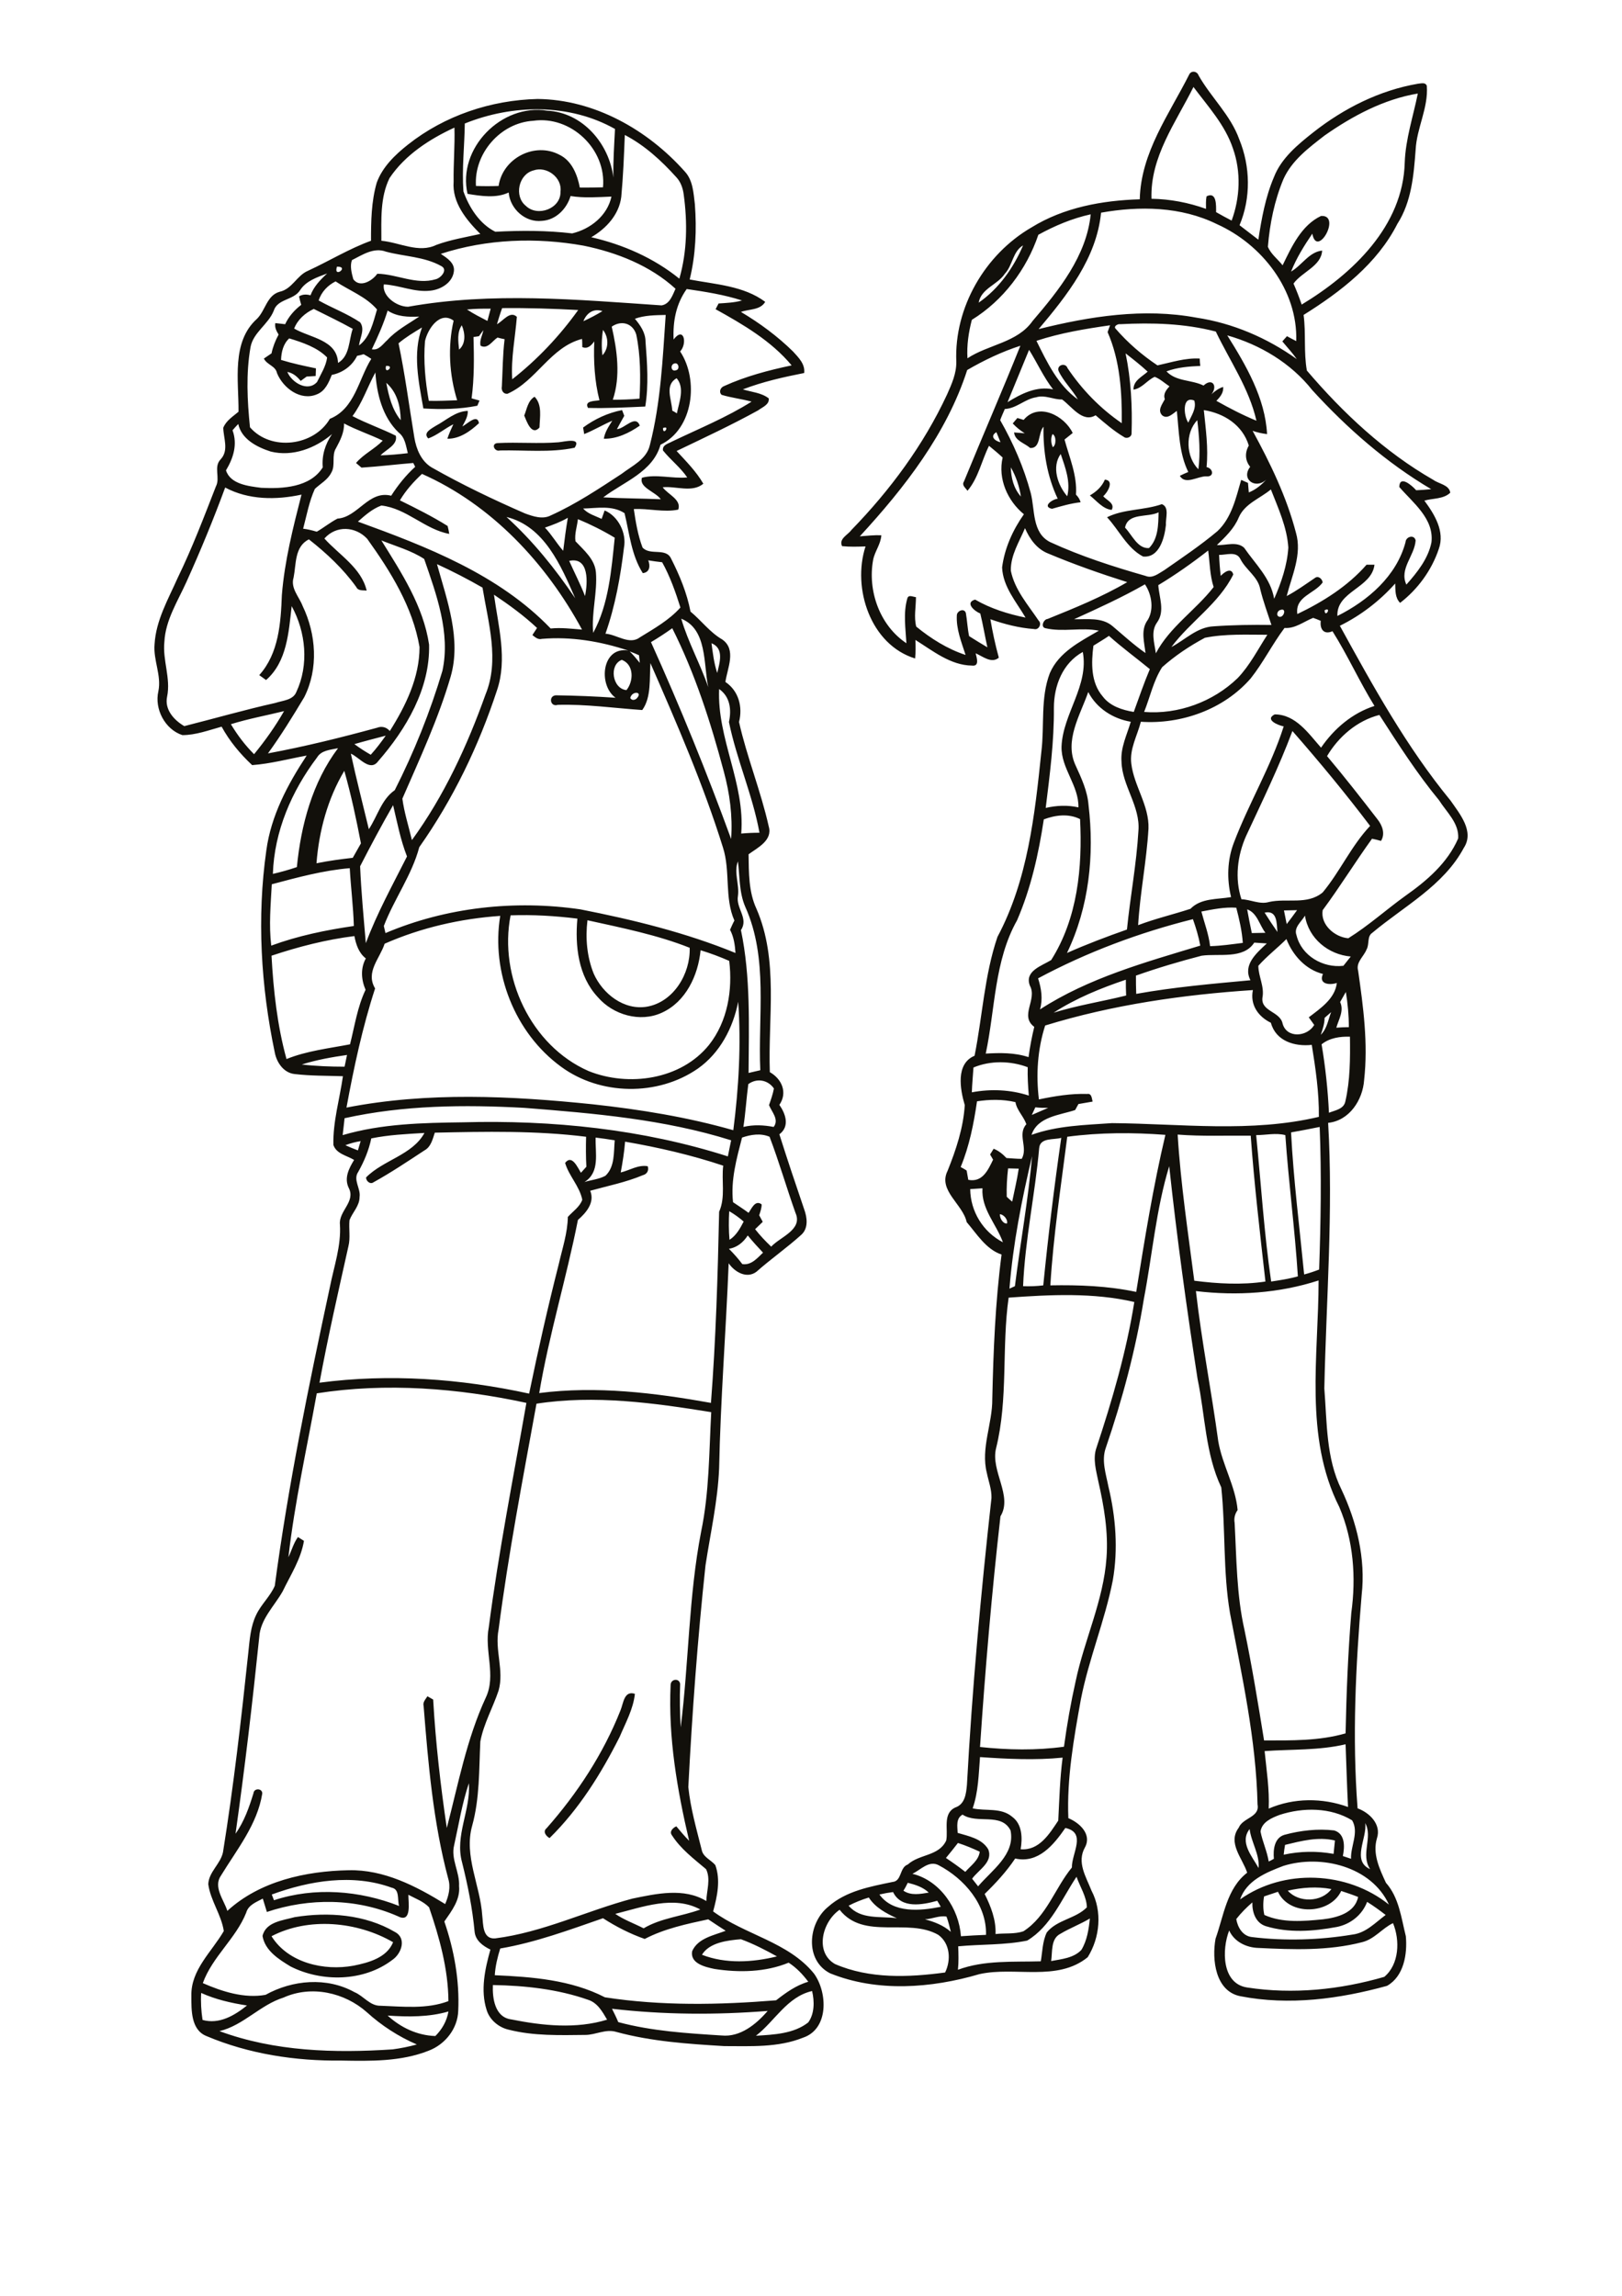 <?xml version="1.0" encoding="utf-8"?>
<!-- Generator: Adobe Illustrator 21.0.2, SVG Export Plug-In . SVG Version: 6.00 Build 0)  -->
<svg version="1.2" baseProfile="tiny" id="Layer_1" xmlns="http://www.w3.org/2000/svg" xmlns:xlink="http://www.w3.org/1999/xlink"
	 x="0px" y="0px" viewBox="0 0 595 842" overflow="scroll" xml:space="preserve">
<path fill="#12100B" d="M99.6,710.1c6.1,9.8,19.3,12.8,30.1,10.8c5.5-1.1,12.2-2.9,14.5-8.6C131.1,704.7,113.2,703,99.6,710.1
	 M108.1,703.1c12.3-2,25.8-1,36.7,5.4c4.5,2.3,2.5,8-0.9,10.3c-10.5,8-25.8,8.2-37.3,2.4c-4.3-2.6-9.4-5.8-10.3-11.2
	C97.5,704.8,103.8,704.3,108.1,703.1 M227.6,627.3c1.1-2.6,1.3-7.4,5.3-6.1c-0.6,5.6-3.4,10.6-5.6,15.8
	c-6.8,13.5-14.9,26.5-25.7,37.1c-1.3-0.7-2.6-2.4-1.1-3.6C211.8,657.7,221.3,643.2,227.6,627.3 M412.7,193.5
	c2.6,2.7,4.6,7.8,8.8,7.5c3.4-3.4,3.4-8.6,3.5-13.1C421,189.9,413.8,187.9,412.7,193.5 M406.1,189.7c6.2-3.1,13.6-2.5,20.1-4.8
	c2.9,1.1,1.3,5.2,1.5,7.6c-0.5,4.7-2.4,12.2-8.4,11.6C413.4,201,410.5,194.4,406.1,189.7 M399.8,181.7c2.4-1.4,4.4-3.2,5.5-5.8
	c3.6,0.3,1,4.7-0.6,6.1c1.3,1.5,4.4,2.6,3.1,5C404.6,186.7,402.3,183.7,399.8,181.7 M204.9,162.2c2.2-0.2,8.5-1.9,5.9,2
	c-9,1.9-18.3,0.8-27.4,1c-2,0.6-3.4-2.5-0.9-2.7C190,162.1,197.5,162.8,204.9,162.2 M391.5,182c1.3-5.3-0.7-10.5-2.4-15.5
	C385.7,171.2,388,178,391.5,182 M386.1,159.2c-0.7,1.4-0.6,3.3,0.1,4.8C387.5,163.3,387.5,159.8,386.1,159.2 M375.5,154
	c5.5-6.6,15-1.5,18,4.8c-1,0.8-2,1.6-3,2.4c1.8,6.6,4.7,13.2,4.2,20.2c0.8,0.8,1.4,1.7,1.7,2.8c-3.6,0.4-7,1.4-10.5,2.4
	c-3.7-0.8,0.1-3.5,2.1-3.7c-3.9-8.2-5.4-17.4-5.2-26.4c-2.1,2.3-0.9,8-4.9,7.8c-2-1.8-5.6-2.6-5.9-5.7c1,0.1,2.9,0.2,3.9,0.3
	c-1.6-1-3.1-2.2-4.4-3.6c0.4-0.5,1.3-1.5,1.7-2C374,153.5,374.8,153.8,375.5,154 M213.9,156.8c4.2-3.1,9.1-5.4,14.3-6.4
	c0.2,0.5,0.6,1.6,0.8,2.1c-0.9,1.6-1.8,3.2-2.7,4.9c2.9-0.2,6.8-5.5,8.4-1.3c-3.9,2.7-8.4,4.9-13.2,4.8c0.4-2.5,1.8-4.5,3.1-6.6
	c-3.5,1.5-6.8,3.5-10.3,4.9C214.2,158.6,214,157.4,213.9,156.8 M159.8,156.2c3.8-2,7.3-5.4,11.8-5.5c0.1,2.1-1.1,3.9-2,5.7
	c1.8-0.9,5.5-4.8,6.1-1.2c-3.1,2.9-7.1,5.8-11.6,5.7c0.6-1.8,1.4-3.6,2.2-5.3c-3.2,1.6-5.9,4-9.2,5.2
	C155,158.7,158.3,157.2,159.8,156.2 M192.3,152.4c1-2.4,1.3-5.4,3.8-6.9c2.9,3,1.9,7.5,1.8,11.3C195,160,193.2,154.5,192.3,152.4
	 M142.2,739.2c4.8,4.4,10.9,7.3,17.5,7.5c2.5-2.5,4.2-5.5,4.8-9C157.3,739.8,149.7,739.7,142.2,739.2 M224.5,736.7
	c0.8,1.6,1.6,3.2,2.3,4.9c12.3,3.3,25.2,4.1,37.9,4.9c6.8,0.7,12.7-4.1,16.9-9C262.6,739,243.5,738.9,224.5,736.7 M277.3,746.6
	c6.5-0.4,13.9-0.7,19.2-4.9c2.3-3.2,2.3-7.7,1.4-11.5C288.7,732.3,284.2,741.3,277.3,746.6 M73.8,730.9c-0.2,3.3,0,6.6,0.5,9.9
	c6.1,1.7,11.7-1.6,16.3-5.3C84.8,734.6,79.1,733.3,73.8,730.9 M104,732.6c-8.6,2.7-14.7,10.2-23.5,12.3c20.3,7.5,42.2,8.1,63.5,6.7
	c3-0.4,6-1,8.9-1.8c-6.7-2.9-12.9-6.9-18.3-11.8C126.4,730.7,114.2,728,104,732.6 M180.8,728c-0.2,4.8,0.7,11.8,6.7,12.6
	c11.5,2.3,23.8,3.6,35.2,0.1c-1.7-2.9-3.5-6.2-7-7.3C204.6,729.5,192.6,728.2,180.8,728 M257.5,716.9c8.7,3.4,18.6,2.8,27.5,0.6
	c-4.3-2.4-8.6-4.6-13.2-6.3C266.9,711.6,260.2,712.4,257.5,716.9 M183.5,714.6c-1,3.2-1.8,6.5-2,9.8c13.7,0.6,28,1.7,40.4,8.1
	c20.7,3.2,41.9,2.8,62.8,1.1c3.6-2.8,7.3-5.5,11.8-6.8c-2-2.7-4.4-5.2-7.2-7c-8.5,3.5-18.2,3.7-27.2,2.3c-3.4-0.7-9-2-8.2-6.5
	c2.1-4.8,7.9-5.8,12.3-7.5c-2.2-1.4-4.3-2.8-6.4-4.2c-7.9,1.7-16,3.4-23.3,7.2c-5.4-1.9-10.5-4.5-15.3-7.6
	C208.8,707.8,196.4,712.4,183.5,714.6 M225.7,701.9c3.2,2.2,6.9,3.5,10.4,5.3c6.4-3.8,14-4.4,20.8-6.9
	C247.2,695,235.7,699.4,225.7,701.9 M149.8,694.9c0,2.9,1.3,10.5-3.8,7.9c-15.2-6.7-32.6-6.8-48.1-1.6c-0.5-1.6-1-3.2-1.5-4.9
	c-2.4,1.3-5.3,2.3-6.1,5.2c-3.8,9.5-12.4,16.1-15.9,25.8c7.1,3.1,15.2,5.7,23,4.3c9.9-5.5,22.5-6.6,32.6-1c3.4,1.4,5.7,5.1,9.6,5
	c8.3,0.3,17,1.3,24.9-1.7c-0.1-11.8-3.3-23.3-7.1-34.4C155.3,697.3,152.4,696.3,149.8,694.9 M99.7,694.8c0.3,0.7,0.5,1.4,0.8,2.1
	c14.9-4.9,31.4-3.6,45.9,2.1c-0.7-2.3,0.3-6.1-2.7-6.7C129.4,687.1,113.6,689.7,99.7,694.8 M196.8,514.8c-5,27.5-10.3,55-13.9,82.8
	c-1.5,7.5,2.1,15,0,22.4c-2.1,6.3-5.5,12.2-6.7,18.7c-0.5,10.3-0.2,20.8-3,30.9c-3.1,11.1,3,21.9,3.7,32.9c0.4,3.1,0,8.7,4.7,8.4
	c17.5-2.2,33.5-10.1,50.4-14.6c8.8-1.8,18.9-4.1,27.1,0.9c0.1-3.8,1.7-8.1-0.1-11.7c-4.5-3.8-9.3-7.4-12.5-12.4
	c-1.1-1.4,0.4-2.8,1.6-3.3c1.5,1.8,3,3.6,4.7,5.3c-4.4-18.7-7.7-37.9-6.8-57.1c0-2.3,3.2-2.7,3.5-0.4c-0.2,5.3-0.1,10.6,0.2,15.9
	c3-23.8,2.9-48.1,7.5-71.8c3-14.4,2.9-29.1,3.7-43.8C239.8,514.5,218.1,511.5,196.8,514.8 M116.2,511c-3.6,20-8.1,39.9-10.4,60.1
	c1.2-2.5,1.9-5.2,3.5-7.4c0.5,0.3,1.6,1,2.2,1.4c-1.1,6.7-4.9,12.5-7.8,18.5c-3.1,5.5-8.2,10.2-8.6,16.8
	c-2.5,24.1-5.3,48.1-8.7,72.1c3.2-4.5,5-9.7,6.6-14.9c0.2-1.9,3.3-1.8,3.2,0.2c-1.8,11.3-9.3,20.5-15.1,30c-3,4.2,1,8.9,2.3,13
	c11.9-10.9,28.7-14.6,44.5-14.9c12.9-0.3,24.7,5.8,35.4,12.4c1.3-3,2.1-6.2,1.1-9.4c-5.5-20.6-7.3-42-9-63.2
	c-0.4-1.4,0.7-2.5,1.4-3.6c0.5,0.3,1.6,0.9,2.1,1.2c0.9,15.8,2.7,31.5,5,47.1c4.2-16.1,7.3-32.7,14.3-47.8
	c3.9-8.2-0.6-17.2,1.1-25.8c3.6-27.6,9-54.9,13.8-82.3C168.1,509.1,141.7,507,116.2,511 M274.3,453.1c-1.6,2.5-3.9,4.4-6.9,4.9
	c1.8,1.8,3.4,3.6,4.9,5.6c3.3,0.5,5.5-2.2,7.6-4.2C278,457.4,276.1,455.3,274.3,453.1 M267.5,444.2c-0.2,3.5-0.2,7,0.1,10.5
	c2.5-1.6,3.9-4.2,5.2-6.7C271.2,446.6,269.4,445.3,267.5,444.2 M229.3,418.7c-0.3,3.8-0.9,7.5-1.6,11.3c3.3-0.8,6.4-2.9,9.9-2.3
	c0.5,1.5-0.2,2.9-1.8,3.3c-6.2,2.6-12.8,3.9-19.3,5.7c1.8,4.3-1.5,8.1-4.5,10.7c-4.2,21.3-10.6,42.1-14.2,63.5
	c21-2.7,42.3-0.1,63,3.6c1.8-23.3,2.5-46.7,3-70.1c2.4-5.4,0.8-11.4,1.5-16.9C253.6,423.6,241.5,420.8,229.3,418.7 M126.7,420
	c1.5,0.7,3,1.3,4.6,1.9c0.3-1.2,0.7-2.3,1-3.4C130.4,418.8,128.5,419.3,126.7,420 M218.5,417.2c-0.2,5.7,1.7,12.7-4.1,16.3
	c2.6-0.8,5.3-1,7.7-2.3c3.5-3.3,3-8.6,3.4-13C223.2,417.8,220.8,417.5,218.5,417.2 M272.2,417.2c-2,7.8-4.2,15.6-3.3,23.7
	c1.9,1.3,3.8,2.5,5.7,3.9c1.1-1.5,2.4-4.9,4.8-3.1c0,1.4-0.5,2.7-0.9,4c0.4,0.8,0.9,1.6,1.3,2.4c-0.9,0.9-1.9,1.8-2.8,2.7
	c1.8,2.3,3.8,4.4,5.9,6.4c3.3-3.6,11.7-6.2,8.9-12.4c-3.3-9.3-6-18.7-9.5-27.9C279,415.5,275.4,416.1,272.2,417.2 M136.2,417.5
	c-0.9,4.3-2.6,8.4-4.8,12.3c-2,2.9,1,6.1,0.5,9.2c0,3.3-2.6,5.6-3.7,8.5c-0.3,3.2,0.4,6.5-0.4,9.6c-3.7,16.6-7.5,33.2-10.6,50
	c25.6-3.4,51.7-1.5,76.9,4c3.3-16,6.9-31.9,10.9-47.6c1.3-5.7,3.2-11.3,3.3-17.2c1.8-2,4.4-3.7,5.3-6.3c-1-5-4.9-8.7-6.3-13.5
	c2.5-3.3,4.6,1.7,5.8,3.6c0.7-0.7,1.3-1.5,2-2.2c-0.2-3.7-0.2-7.3-0.1-11c-18.4-2.3-37-1.9-55.5-1.5c-0.8,2.4-1.4,5.2-3.8,6.5
	c-6.1,4-12.2,8.1-18.7,11.7c-1.2,0.9-2.8-0.5-2.7-1.8c6.3-6.4,17-8.2,21.4-16.3C149,415.9,142.6,416.2,136.2,417.5 M126.4,410.1
	c-0.2,2.1-0.5,4.2-0.7,6.2c14.3-4.2,29.3-4.5,44.1-4.7c32.8-0.9,65.9,2.5,97.2,12.5c0.4-2,0.8-3.9,1.2-5.9
	c-24.5-7.7-50.3-9.9-75.9-11.9C170.4,405.1,148,405.3,126.4,410.1 M274.5,397.6c-0.7,5.2-1,10.5-1.8,15.7c3.7-0.9,7.5-0.7,11.1,0
	c2.1-2.7-0.7-5.5-1.7-8c0.7-2,1.4-4,1.8-6.1C281.7,396,277.6,395.3,274.5,397.6 M110.7,390.4c5.2,0.6,10.5,0.8,15.7,0.8
	c0.3-1.4,0.6-2.9,0.9-4.3C121.7,387.7,116.1,388.7,110.7,390.4 M99.6,350.5c0.7,12.7,2.1,25.6,5.5,37.9c7.4-3,15.5-3.9,23.3-5.4
	c1.7-6.7,2.7-13.7,5.7-20c-1.6-3.7-1.9-7.9,0.1-11.5c-2.6-2-3.6-5.1-4.2-8.2C119.6,344.6,109.5,347.2,99.6,350.5 M215.5,337.5
	c-0.8,6.6-0.2,13.4,2.3,19.6c3.3,7.4,11.1,13.5,19.5,12.1c9.8-1.7,16-12.1,15.7-21.6C241.2,342.9,228.2,340.3,215.5,337.5
	 M187.3,335.7c-4.4,22.4,7.4,47.8,28.6,57.1c14.7,5.9,33.9,3.2,44.2-9.6c6.8-8.6,8.7-20.1,7.4-30.8c-3.4-1.5-6.9-2.8-10.5-3.9
	c-0.9,9.2-5.4,18.9-14.2,22.9c-8,3.7-17.9,0.8-23.5-5.7c-7.2-7.7-8.4-18.8-7.5-28.8C203.7,335.9,195.5,335.4,187.3,335.7
	 M141.1,346.1c-1.8,5.5-7.1,10.4-3.5,16.4c-4.6,14.1-7.8,29-10.5,43.7c29.8-5.8,60.4-4.3,90.4-1.2c17.4,1.9,34.7,4.7,51.5,9.5
	c2-15.6,2.9-31.4,1.8-47.1c-1.9,9.6-6.7,18.8-14.8,24.5c-14.7,10.2-35.8,9.9-50.2-0.7c-17-12.4-25.7-34.7-22.3-55.3
	C169,336.9,154.5,340.2,141.1,346.1 M99.7,324.3c-0.4,7.5-1.1,15-0.2,22.5c9.8-3.6,20-5.7,30.3-7.2c-0.2-7.1-1.1-14.1-1.5-21.2
	C118.6,319.2,109.1,321.8,99.7,324.3 M270.7,328.6c-0.8,4.5,4,8.2,1.1,12.5c3.6,17.2,2.9,34.9,2.8,52.4c1.4-0.3,2.9-0.7,4.3-1
	c-0.9-19.9,3-41-5.5-59.9c-2.3-5.3-2-11.1-2.7-16.7C269.1,319.9,271.3,324.4,270.7,328.6 M132.1,317.7c0.4,9.4,1.3,18.8,2.1,28.2
	c4.1-11,9.8-21.3,15.1-31.8c-2.4-6.1-3.6-12.5-5.1-18.8C140,302.6,136,310.1,132.1,317.7 M116.1,316.6c4.4-0.9,8.9-1.5,13.3-2
	c1-1.8,2-3.5,3-5.3c-1.7-8.9-3.6-17.8-6.1-26.6C120.2,292.9,117,304.8,116.1,316.6 M116.3,277.8c-9.3,12.3-15.7,27.1-16.2,42.7
	c3-0.7,5.9-1.5,8.8-2.5c1.5-15.4,5.7-31.1,15.1-43.6C121.3,275,117.9,275.1,116.3,277.8 M130,272.9c1.9,1.4,3.9,2.7,6,3.9
	c2-2.2,3.8-4.6,5.5-7C137.7,270.8,133.8,271.8,130,272.9 M84.7,265.6c2.4,4,5.2,7.7,8.5,11c4.1-5,7.8-10.2,11-15.8
	C97.7,262.4,91.1,263.6,84.7,265.6 M231.2,256c0.5,0.8,1.3,0.9,2.2,0.3C236.2,253.6,231.8,253.2,231.2,256 M263.8,252.7
	c-0.8,18.2,9.6,34.7,8.1,53c2.2-0.2,4.5-0.3,6.7-0.3c-2.5-13.8-8.4-26.9-11.2-40.6C268.4,260.2,267.8,255.5,263.8,252.7
	 M229.8,253.1c2.7-3.3,2.8-9.4-1.7-11.1C223.3,243.8,224.6,252.6,229.8,253.1 M231,238.9c1.3,1.3,2.5,2.7,3.7,4.2
	c-0.1-0.7-0.2-2.1-0.3-2.8C233.3,239.8,232.1,239.3,231,238.9 M261,235.9c0.5,3.7,0.9,7.3,2.1,10.9C264,243,265.7,237.8,261,235.9
	 M238.8,235.5c10.7,23.7,20.5,47.8,29.4,72.2c0.6-8.4-0.5-16.7-2.7-24.8c-4.8-18-10.5-35.8-18.9-52.5
	C244.1,232.2,241.5,233.9,238.8,235.5 M249.9,226.9c2.5,8.6,7,16.6,9.9,25.1C258,243.5,259.5,230.8,249.9,226.9 M181.2,218.1
	c1.6,11.6,5,23.7,1.1,35.1c-6.7,20.4-16.1,39.9-28.5,57.5c-2.7,10.2-9.2,19-13,28.9c0.2,0.9,0.4,1.7,0.6,2.6
	c22.4-9.5,47.5-12.2,71.5-8.7c19.3,3.8,38.6,8.5,56.9,16c-0.2-2.9-0.6-5.9-2-8.5c0.5-1.1,1-2.3,1.6-3.4c-3.7-8.3-1.4-18.1-4.2-26.8
	c-7.2-23.1-16.9-45.4-26.6-67.6c-0.4,5.6,0.4,12.5-3,17.2c-10.3-0.7-20.6-2.2-31-1.9c-2.8,0.9-3.5-3.3-0.7-3.5
	c7.3,0.1,14.6,0.4,21.9,0.9c-6.5-4.7-5-19,4.7-17.3c-10.2-3.4-21-5.2-31.7-4.3c-1.4,0.4-2.5-0.6-3.5-1.4c0.6-0.9,1.1-1.7,1.7-2.6
	C192.1,225.7,186.7,221.8,181.2,218.1 M160.3,206.9c3.7,13.3,9,27.5,5,41.3c-4.5,15.4-11.3,30-17.7,44.7c0.7,5.2,2.3,10.1,3.5,15.2
	c11.8-16.2,20.3-34.6,27-53.4c5.2-12.6,1-26.3-1.1-39.2C171.6,212.4,166,209.5,160.3,206.9 M208.8,205.7c1.9,4.3,4.1,8.5,5.8,12.9
	C215.6,213.8,216.2,204.1,208.8,205.7 M139.9,198.2c7.4,11.9,15.4,24.1,17.5,38.2c0.4,16.1-8.4,31-18.7,42.8c-3,4-6.9-1.5-10-2.8
	c2,9.3,4.4,18.5,6.6,27.7c3.2-4.8,4.6-10.9,9.5-14.3c7.1-14,13-28.7,17.5-43.8c3-13.9-2.2-28-6.7-41
	C150.9,201.9,145.1,200.3,139.9,198.2 M119,197.5c5.4,6,13.6,10.8,15.5,19.1c-1.4-0.2-3.1,0.2-3.8-1.3c-4.8-6.7-10.9-12.4-17.4-17.5
	c-5.3,2.7-4.6,9-5.6,14c-1.2,3.9,2,7,3.3,10.4c5,10.4,5.9,23,0.6,33.5c-4.2,7-8.5,14-13.3,20.6c13.5-2.5,26.8-5.8,40-9.4
	c1.8-0.7,3.5-0.2,4.7,1.2c5.8-9.2,10.9-19.6,10.9-30.8c-2.5-14.7-10.6-27.7-19.2-39.7C130.4,193,123.3,192.6,119,197.5 M212,190.4
	c-0.3,2.7-1.3,5.4-0.9,8.1c3.1,3.3,7.1,6.6,7.5,11.4c0.6,7.4-1.7,14.8-1,22.2c5.7-10.4,6.7-23.2,7.9-34.9
	C221.2,194.6,216.6,192.3,212,190.4 M199.9,193.5c2.5,2.6,4.3,5.8,6.7,8.5c0.5-4.1,1-8.1,1.7-12.1
	C205.7,191.4,202.8,192.5,199.9,193.5 M185.8,189.6c9.7,8.8,17.9,19,25.2,29.8C205.8,207.5,199.7,193,185.8,189.6 M213.9,186.5
	c1.8,2,4.5,2.7,6.8,3.8c0.4-1,0.7-2.1,1.1-3.1c5,2.1,8.1,8.3,7.1,13.6c-1.3,10.7-3.2,21.4-6.8,31.6c4.2,0.3,8.8,4.3,12.7,1.3
	c5.2-3.2,10.7-6.3,14.8-10.9c-1.8-5.7-3.8-11.4-6.7-16.6c-1.7-0.2-3.4-0.4-5.1-0.7c0.8,2,0.6,4.4-2,4.7c-4.2-6.6-4.9-14.6-6.7-22
	C224.5,185.2,218.9,186.4,213.9,186.5 M82.6,178.8c-4.3,11.7-9.1,23.3-14.2,34.6c-3.2,7.1-7.7,14-8.1,22c-0.7,6.8,2.4,13.3,1,20.1
	c-1,4.7,2.5,8.6,6.3,10.8c11.1-2.8,22.2-6,33.4-8.5c2.7-0.9,6.5-1,7.7-4c4.7-10,3.5-22-1.7-31.5c-1.1,9.5-1.7,20.4-9.4,27.1
	c-0.8-0.6-1.7-1.2-2.5-1.8c7.2-8,7.9-19.2,8.3-29.4c1-12.5,4.1-24.7,7.2-36.8C101.3,183.4,91.2,183.4,82.6,178.8 M154.8,173.8
	c-3.1,2.9-5.9,6-8.1,9.7c5.9,2.9,11.9,5.9,17.5,9.4c0.2,0.7,0.5,2.2,0.6,2.9c-8.9-1.6-15.7-9.4-24.9-10.4c-3.3,1.2-6,3.6-8.6,5.9
	c25.3,9.2,51.7,19.4,70.7,39.2c3.8-0.4,7.7,0.1,11.5,0.4C200.3,206.5,180.3,185.1,154.8,173.8 M243.2,157
	C243.2,160.1,246,155.8,243.2,157 M85.3,157.8c1.9,5.2,0.3,10.2-2.4,14.7c1.6,5.1,8.3,5.8,12.9,6.4c7.8,0.4,18-0.1,22.6-7.5
	c-0.4-4.4,0.9-8.5,3.4-12.2c-6.1,5.2-14.5,8.4-22.5,6.4c-5-1.6-10.7-4.5-11.9-10.1C86.7,156.2,86,157,85.3,157.8 M126.2,155.3
	c0.1,3.3-1.4,6.2-2.9,9c-1.8,2.8-0.1,6.3-1.8,9.1c-1.3,2.6-4,4-6,5.9c-2.1,4.6-3,9.7-4.3,14.6c1.7,0.2,3.3,0.6,5,1.1
	c2.6-1.5,4.9-3.4,7.6-4.8c7.5-0.5,11.4-10.5,19.7-8.4c2.5-3.9,5.4-7.5,8.8-10.6c-0.2-0.4-0.5-1-0.7-1.4c-6.3,0.5-12.6,1.3-19,1.7
	c-0.5-0.4-1.5-1.3-2-1.7c2.8-3.3,6.8-5.1,9.8-8.2C135.6,159.3,130.7,157.7,126.2,155.3 M141.7,140.4c0.9,4.8,2.1,9.8,5.3,13.7
	C146.9,149,145.7,143.9,141.7,140.4 M246.6,150.6c0.4,0.2,1.3,0.7,1.7,1c0.8-4.1,3-9.3-0.1-12.9
	C243.7,141.3,246.4,146.4,246.6,150.6 M129.3,152.6c5.1,2.7,10.7,4.6,15.9,7.2c0.8,3.4-3.7,5.1-5.6,7.2c3.3-0.1,6.7-0.4,10-0.8
	c-0.7-2.7-1-5.8-3.4-7.6c-5.9-5.7-8-14.1-8.5-22C134.8,141.9,132.9,147.8,129.3,152.6 M141.6,134.2
	C140.8,137.9,145.2,133.9,141.6,134.2 M247.4,133.3c-1.6,0.4-1.3,3.1,0.5,2.5C249.5,135.6,249,132.8,247.4,133.3 M106.1,124.1
	c-2.2,2-2.9,5-3,7.9c4.2,1.3,8.5,2.2,12.8,3.1c0,0.7-0.1,2.1-0.1,2.8c-1.1,0.1-2.2,0.1-3.3,0.2c-0.7,0.5-1.5,1.1-2.2,1.6
	c-1.3-1.6-2.8-2.9-4.9-3.3c1.6,3.9,7.5,7.5,10.9,3.7c1.4-2.9,3.3-5.8,3.7-9C116.4,127.4,111,125.6,106.1,124.1 M221.2,121
	c-0.5,3.1-0.6,6.2-0.2,9.3C223.4,127.7,223.3,123.7,221.2,121 M168.4,128.2c2.6-2.2,2.2-6.1,1-8.9
	C167.6,121.9,168.1,125.2,168.4,128.2 M224.4,119.8c2,8.7,3.3,18.2,0.4,26.8c3.3,0,6.5-0.1,9.8-0.4c0.4-7.8,0.4-15.8-1.2-23.5
	C232.1,118.4,227.8,117.4,224.4,119.8 M155.9,125.1c-0.6,7.3,0.1,14.7,1.4,21.9c3.5,0.1,7-0.1,10.4-0.2c-2.9-9.3-3.5-19.7-1.3-29.2
	C161.4,113.9,156.9,120.6,155.9,125.1 M232.9,116.9c2,2.4,3.9,5.1,3.9,8.4c0.6,7.9,1.2,15.9-0.1,23.8c-7,0.3-14.1,0.7-21,0.5
	c-1.5-2.7,2.6-2.5,4.2-2.8c-1.8-7-2.2-14.4-1.9-21.6c-1.1,1.5-2.4,2.9-4.4,2.1c0-0.7,0-2.2-0.1-3c-11.6,3-16.7,15.4-27.3,20.1
	c-1.6,0.2-2.4-1.3-2.1-2.7c0.3-5.8,0.3-11.5,1-17.3c-0.6-0.1-1.9-0.4-2.6-0.6c-1.9,1.2-3.6,4.4-6.2,3c-0.5-2,0.7-3.8,1-5.7
	c-0.4,0.5-1.2,1.7-1.6,2.2c-0.5,0.1-1.5,0.2-2,0.3c0.2,7.5,0.3,15-0.7,22.5c0.7,0.2,2.1,0.6,2.9,0.8c-0.2,0.5-0.6,1.4-0.8,1.9
	c-6.5,1.3-13.2,1.4-19.8,1c-1.7-9.7-4-20.2-0.5-29.7c-3,1.8-6,3.6-8.6,5.8c2.4,11.5,3.9,23.1,5.8,34.6c0.7,4.2,2.5,8.6,6.3,10.9
	c11.1,6.3,22.6,11.8,34.3,16.9c3,1.1,6.5,2.3,9.5,0.7c9.1-4.1,17.5-9.7,25.9-15.2c3.9-3,9.2-5.3,10.4-10.6c4-15.6,4.7-31.7,5.8-47.7
	C240.3,115.6,236.5,115.6,232.9,116.9 M214,117.8c2.4-1.1,4.7-2.3,7-3.7C217.7,113,215.2,114.8,214,117.8 M136.4,128.1
	c2.6,0.5,4-1.9,5.7-3.4c3.3-3.6,7.7-5.9,11.7-8.6c-4,0.2-8.1,0.1-11.6-2.2C140.7,118.8,138.6,123.5,136.4,128.1 M184.2,113
	c-0.7,1.9-1.3,3.9-1.9,5.9c2.2-1.1,4.8-5.1,7.3-2.7c-0.6,7.6-2.2,15.2-1.7,22.9c9.2-7.2,17.4-15.9,24.2-25.4
	C202.9,113.2,193.6,112.9,184.2,113 M171.3,113.5c2.4,1.6,5,2.9,7.5,4.2c0.4-1.5,0.8-3,1.2-4.5C177.2,113.2,174.3,113.2,171.3,113.5
	 M107.9,120.5c5.8,3.4,15.8,4.1,16.1,12.6c4.4-2.6,3.9-8.3,5.4-12.5c-4.7-2.6-9.5-4.9-14.3-7.3C111.9,114.8,109.2,117.2,107.9,120.5
	 M251.9,106c-3.9,5.5-5.1,11.8-4.8,18.5c3.8-5,5.1,1.5,2.4,4.4c6.9,10.4,4.9,28.4-7.2,34.2c-2.8,10-13.5,13.6-21,19.3
	c7,0.4,14.1,0.4,21.1,0.7c-2-2.8-8.1-4.3-6.9-7.9c5.2-1.4,11.1,0.4,16.6-0.1c-2.5-3.7-6.1-6.4-8.9-9.9c-0.3-2.1,2-2.5,3.4-3.3
	c9.8-4.7,19.9-8.8,29.1-14.6c-3.6-1-7.4-1.4-11-2.5c-1.1-1.1-0.4-2.7,0.9-3.2c7.9-3.6,16.3-5.8,24.8-7.6c-7.5-9-17.8-15-27.9-20.6
	c0.3-0.5,0.8-1.6,1.1-2.1c2.9-0.2,5.8-0.3,8.6-1.1C265.7,108.1,258.8,107,251.9,106 M116.9,110.2c5,2.8,10.4,4.8,15.2,8
	c1.9,2.6-0.1,5.7-0.4,8.5c4.1-3.1,5.2-8.5,6.6-13.2c-4-4.7-10.1-6.9-15.2-10.3C120.3,104.6,117.9,107,116.9,110.2 M110.1,106.4
	c-2.4,3.8-8.3,3.1-9.7,7.6c-2,5-7.5,7.9-8.5,13.3c-1.7,9.7-1.2,19.6-0.2,29.4c7.7,8.9,23.5,6.9,29.3-3.1c9.2-3.7,10.5-14.5,15.2-22
	c-0.9-0.6-1.9-1.2-2.8-1.7c-0.6,0.2-1.8,0.5-2.4,0.6c-1.8,3.7-5.3,6.2-9.3,7c-1.1,2.8-2.4,5.9-5.4,7.1c-6,2.6-12.5-2.3-14.7-7.8
	c-0.5-2.6-3.7-3-4.8-5.3c0.9-0.6,1.9-1.3,2.8-1.9c0.5-2.4,1.4-4.7,2.6-6.9c-0.8-1.3-1.5-2.6-1.2-4.2c1.2,0.1,2.4,0.3,3.6,0.4
	c1.3-2.8,3.4-5.2,5.9-7.1c-0.3-1-0.6-2.1-0.8-3.1c1.3-0.8,2.7-0.8,4.2-0.4c1.2-3.2,3.6-5.7,6.1-8C116.3,101.7,112.3,103,110.1,106.4
	 M123.6,97.8C122.2,102.3,128.4,97.7,123.6,97.8 M129.1,95.4c-0.8,2.2-0.1,4.8,0.5,7c2.4,3.3,7,0.6,8.8-2c7.2,0.1,14.3,4.2,21.5,2
	c1.9-0.5,4.5-3.5,2-4.8c-6.2-3.5-13.6-3.5-20.3-5.3C137.1,90.6,132.9,93.5,129.1,95.4 M161.7,93.1c2.2,1.5,5.2,3.3,4.8,6.4
	c-0.5,4.2-4.8,6.7-8.6,7.1c-5.8,0.7-11.3-2-17.1-2.3c-0.7,4.3,4.7,8.2,8.9,8.2c30.7-5.5,62.1-2.6,93-0.5c3-0.5,4-3.7,5.1-6.1
	c-9.3-8.5-21.5-13.3-33.7-15.8C196.8,87,178.6,87.6,161.7,93.1 M195.7,62.5c-5.5,1.4-7.2,9.5-2.8,13c4.3,4.2,12.9,1,12.7-5.2
	C206.3,65.1,200.5,60.8,195.7,62.5 M229.2,49.5c-0.3,7.6-0.6,15.2-1.3,22.7c-0.8,6.5-5.5,11.6-11,14.8c11.7,2.7,22.9,7.6,32.3,15.2
	c2.9-10,3-20.7,1.6-30.9c-0.3-2.3-1.1-4.6-2.7-6.3C242.6,58.9,236.5,53.3,229.2,49.5 M142.9,65.3c-3.5,7.1-3,15.3-3,23
	c6.7,0.6,13.7,4.7,20.2,1.5c5.2-1.9,10.7-2.8,16.1-4c-5.1-5.1-10.4-11.5-9.8-19.2c-0.1-6.6,0.5-13.2,0.3-19.8
	C157.6,51,148.6,56.8,142.9,65.3 M174.6,68.2c2.8,0.1,5.5,0.1,8.3,0c1.5-10.2,13.3-16.3,22.4-11.4c4.5,2.2,6.5,7.3,7.4,12
	c2.8,0,5.7,0,8.5-0.1c1.3-14-11.8-26.4-25.6-24.4C183.6,45,173.8,56.3,174.6,68.2 M170.5,45.3c-0.1,8.3-1.1,16.6-0.5,24.9
	c2.1,5.9,5.9,11.9,11.7,14.8c9.4-0.5,18.9-0.5,28.2,0.6c6.7-1.6,12.9-6.5,14.4-13.5c-5,0.2-10,0.6-15-0.2c-1.4,4.7-5.4,8.8-10.5,9.1
	c-6.1,0.7-11.7-4.4-12.2-10.4c-4.6,2.2-10.2,1.3-15.1,0.5c-3.8-16.7,12.5-33.2,29.2-30.5c13,0.6,22.8,12.1,24.3,24.5
	c-0.1-5.9,0.3-11.9,0.6-17.8C208.9,37.9,188.1,38.2,170.5,45.3 M149.7,53c13.4-10.6,30.4-16.3,47.5-16.7c20.8,0.2,40.4,11.3,54,26.6
	c3,3.2,3.2,7.9,3.7,12c0.7,9.2,0.3,18.6-1.9,27.6c9.4,1.8,19.8,2.3,27.7,8.2c-1.8,3.1-5.9,2.6-8.9,3.7c6.9,4.1,13.4,8.9,19.1,14.5
	c2,2.2,4.5,4.6,4.1,7.9c-7.6,1.5-15.2,3.2-22.5,6c3.2,1,6.8,1.2,9.5,3.3c0.3,2.3-2.3,3.2-3.9,4.4c-9.8,5.4-19.9,10.1-29.9,14.9
	c3.5,3.8,7.2,7.5,9.8,12c-4,3.4-10.1,0.8-14.9,1.3c1.8,2.6,7,4.5,5.7,8.2c-5.3,1.1-10.9-0.5-16.3-0.2c0.7,4.8,1.5,9.6,3.2,14.1
	c2.8,3.1,8.6-0.1,10.5,4.1c3.1,6.1,5.8,12.6,7.1,19.4c4,3.3,7.1,7.6,11.6,10.2c5.4,3.7,1.9,10.6,1.2,15.6c4.9,3.3,6.4,9.2,5,14.7
	c2.9,12.9,8,25.3,10.9,38.3c1.5,5.1-4.1,7.8-7.4,10.2c0.1,6.7,0,13.8,2.9,20c8.2,18.9,4.2,39.9,4.9,59.9c4.4,2.5,6.6,7.5,3.5,12
	c2.3,3.3,3.9,7.9,0,10.8c2.9,9.2,6,18.4,9.1,27.5c1.1,3,1.6,6.9-1,9.3c-5.3,4.8-11.2,8.9-16.5,13.6c-3.6,2.7-8,0.1-10.2-3.1
	c-1,25.1-3,50.1-3.5,75.2c-0.5,12-3.2,23.8-5,35.6c-2.9,27-4.9,54.1-6.3,81.3c0.8,7.8,3,15.4,4.9,23c0.5,2.7,3.4,3.7,5,5.6
	c2,5.5,0.7,11.5-0.8,17c11.7,8.6,27.6,11.2,37,22.8c5,6.9,5.5,20.3-4,23.5c-9.2,3.7-19.3,3.1-28.9,3.1c-13.3-0.8-26.7-1.7-39.6-5.2
	c-3.9-1.2-7.6,1.1-11.4,1.1c-9.4,0.1-18.9,0.4-28-1.9c-3.7-0.8-7.1-3.6-8.2-7.3c-2.3-7.2-0.6-15,1.4-22.1c-2.7-1.3-5.5-3.3-5.8-6.6
	c-0.8-8.6-2.5-17-4.6-25.4c-2.7-9.8,3.2-19.1,2.5-29c-2.5,7.4-3.7,15.1-5.4,22.7c-1.3,5.1,2.1,9.9,1.8,15c0.5,5-2.7,9.1-5.4,13
	c3.6,10.5,5.6,21.6,5.1,32.7c-0.2,6.6-4.8,12.4-10.9,14.7c-10.1,4-21.3,3.8-32,3.6c-16.8,0.2-33.9-2.4-49.5-9
	c-5.7-2.3-5.5-9.6-5.5-14.8c-0.2-9.5,7.5-16.1,11.9-23.7c-0.9-6-4.9-11.2-5.7-17.2c0.2-4.5,4.5-7.4,5.4-11.7
	c3.9-24.3,6.7-48.8,9.3-73.3c0.5-4.7,0.8-9.5,2.9-13.8c1.8-3.8,5.1-6.7,6.8-10.6c4.9-36.8,12.4-73.2,20.2-109.5
	c1.5-7.6,4.2-15.2,3.7-23c-0.5-5,5.9-8.4,3.2-13.5c-1.7-3.6,0.1-7.1,2-10.2c-2.6-1.6-6.5-2.2-7.6-5.5c-0.2-8.5,2.3-16.8,3.5-25.2
	c-5.9-0.2-11.8-0.1-17.7-0.8c-4-0.4-6.6-4.2-7.3-7.9c-5.1-24.3-6.6-49.5-3.1-74.1c1.7-12.7,7.8-24.2,14.8-34.8
	c-6.6,1.2-13.2,3-20,3.5c-4.4-4.1-8.3-8.8-11.2-14.1c-4.7,1.3-9.5,3.1-14.4,3.1c-6.4-2.1-10.3-9.6-8.8-16.1
	c1.2-5.8-1.9-11.3-1.4-17.2c0.5-8.8,5-16.5,8.5-24.4c5.3-10.9,9.6-22.2,14-33.5c1.7-3.2-1-7.2,1.8-10c3-3.3,1-7.6,0.9-11.5
	c1-2.6,3.6-4.2,5.6-5.9c0.1-11.4-2.7-25.6,6.8-34.1c3.1-3.1,3.6-8.6,8.3-9.9c4.6-1,6.3-6,10.4-7.7c7.8-3.6,15.1-8.1,23.1-11
	c0-7.1,0.1-14.4,2.1-21.3C140.3,61.2,145,56.7,149.7,53 M499.6,712.3c-12.4,3.2-25.3,2.7-37.9,2.1c-4.4-0.1-8.9-2.2-10.8-6.4
	c-2.7,6.9-2.8,19.5,6.6,20.9c16.8,2.6,34.1,0.8,50.3-3.9c5.5-4.6,5.8-13.4,3.2-19.7C507,707.2,504.2,711.2,499.6,712.3 M389,709.2
	c-3.6,1.8-2.9,6.6-3.4,10c3.8-0.7,8.3-1.1,11.1-4.1c2.1-3.5,2.7-7.6,3.1-11.5C396.3,705.7,392.5,707.1,389,709.2 M339.3,703.9
	c3.4,0.9,6.8,2.2,9.5,4.6c-0.5-1.9-0.9-3.8-1.6-5.6C344.6,702.4,341.9,703.8,339.3,703.9 M306.3,720.3c12.7,5.5,27,4.9,40.4,3.1
	c2.2-4.5,1.9-10.6-2.5-13.8c-11.2-6.4-27.3,2.1-36.2-9.2C301.7,704.7,298.7,715.9,306.3,720.3 M453.5,703.8c0.5,3,2.3,6.2,5.7,6.6
	c12.2,1.5,24.8,1.1,36.9-0.9c5-0.6,8.4-4.4,12.2-7.2c-2.2-1.7-4.4-3.3-6.8-4.8c-1.8,4.8-6.1,8.2-11.1,9.2
	c-8.6,1.6-17.6,2.3-26.1-0.3c-3.7-1.2-5-5.1-4.9-8.7C457.3,699.5,455.3,701.5,453.5,703.8 M311.3,698.9c4.4,5.2,11.7,3.8,17.7,4.6
	c-4-1.8-7.9-3.9-10.3-7.6C316.1,696.7,313.6,697.7,311.3,698.9 M322.6,694.8c5,7,15.1,6,22.5,4.5c-0.3-0.6-1-1.7-1.3-2.2
	c-5.4,1.5-13.2,3-16.2-3.2C326,694.1,324.3,694.4,322.6,694.8 M463.7,695.5c-0.4,2.3-0.4,4.6,0.1,6.8c6.7,3,14.4,2.3,21.5,1.6
	c5.1-0.6,11.7-2.3,12.9-8.2c-2-0.8-4.1-1.5-6.2-2.2c-4.1,8.7-19.1,9.2-23.2,0.3C467.1,694.4,465.4,694.9,463.7,695.5 M472.4,693.4
	c4,4.5,12.4,4.3,16-0.6C483.1,691.8,477.6,692.2,472.4,693.4 M331.4,693.4c2.8,1.9,6.2,1.2,9.3,0.7c-2.1-2-4.9-2.9-7.7-3.6
	C332.5,691.5,332,692.5,331.4,693.4 M376.8,711.7c-8.3,1.7-16.9,1.3-25.3,2.1c0.1,2.9,0.2,5.8-0.1,8.6c9.7-3.6,20.2-2.8,30.4-3.1
	c0.6-3.5,0.6-7.3,2.2-10.6c3.8-4.7,10.6-5,14.7-9.2c-0.1-3.9-2.5-7.5-3.8-11.2C389.4,696.5,385.5,706.5,376.8,711.7 M334.7,687.2
	c10.2,2.5,17.1,12.8,17.8,22.9c3-0.2,6.1-0.4,9.2-0.5c0.3-11.1-8-20.6-17.3-25.5C340.8,682.1,337.7,685.8,334.7,687.2 M470.8,684.3
	c-6.3,2.4-13.5,5.3-15.9,12.3c16-11.4,39.3-10.4,54.6,1.9C503.1,684.5,484.6,680,470.8,684.3 M347,681.4c2.4,1.6,4.8,3.3,7.1,5.1
	c2-2.3,4.9-4.2,5.3-7.4c-2.6-1.2-5.2-2.3-8-3.2C350,677.7,348.5,679.6,347,681.4 M471.4,676.6c-0.2,1.2-0.4,2.4-0.5,3.6
	c6-1.3,12.2-1.4,18.3-0.3c0.2-1.6,0.3-3.3,0.5-4.9C483.5,673.5,477.2,675.2,471.4,676.6 M461.7,685.1c0.4-5.1-2.7-9.4-3.3-14.3
	C454.6,675.6,459.3,680.8,461.7,685.1 M372.4,681.6c-3.2,4.8-7.1,9-11.2,13c2.3,4.6,4.2,9.5,4,14.7c3.4-0.4,6.9,0.1,10.2-1
	c8.6-5.5,11.6-15.9,17.8-23.4c-0.1-5.2,5.5-12.8-2.4-14.5C386.5,676.6,380.9,683.5,372.4,681.6 M500.8,668.6
	c0.8,5.5-5.1,13.8,1.8,16.9C499,680.1,503.7,673.8,500.8,668.6 M353.1,665.5c-2.5,1.4-1.9,4.3-1.8,6.7c4,1.2,8.9,2.1,11.2,6
	c1.9,4.7-3.5,7.5-5.9,10.8c0.7,0.9,1.5,1.9,2.2,2.8c5-5.9,13.7-11.7,11.9-20.5C367.3,664.6,358.5,669.1,353.1,665.5 M469.4,665.6
	c-2.9,1.1-6.5,2.6-7,6.1c0.7,3.7,2.4,7.2,3,11c0.5-0.2,1.4-0.7,1.9-1c-0.3-3.2,0.1-7.7,3.9-8.8c5.9-1.6,12.2-2.3,18.2-1.6
	c4.1,1.2,3.9,6,3.2,9.4c1,0.3,2,0.7,3,1c-0.2-4.7,3-9.7,0.4-14.1C488.1,662.8,478,662.8,469.4,665.6 M359.5,644.4
	c-0.5,6.3-0.6,12.8-2.7,18.8c4.8,1.1,10.4-0.4,14.5,3.1c3.7,2.7,3.8,7.8,3.1,11.9c6.8,0.6,10.6-5.7,13.8-10.5
	c0.4-7.7,0.6-15.5,1.6-23.1C379.7,645.6,369.6,645.1,359.5,644.4 M463.9,642.2c0.7,7,1.8,14,1.5,21.1c9.2-4,19.7-4,29.1-0.6
	c-0.4-7.7-0.6-15.4-0.9-23C483.9,642,473.8,641.5,463.9,642.2 M370,475.9c-2.6,18.3-0.1,37.1-4.6,55.2c-2.1,8.4,6.2,17.5,1.6,25
	c-3.2,28.1-5.6,56.3-7.5,84.6c10.2,1.1,20.6,1.3,30.8-0.1c1.1-8.1,2.5-16.1,4.3-24.1c3.2-15.2,10.2-29.5,11.3-45.2
	c0.7-9.4-0.9-18.8-3-28c-0.8-4-2.1-8.3-0.7-12.3c5.8-17.5,11-35.3,13.9-53.5C401.1,474,385.3,474.8,370,475.9 M438.7,473.5
	c2.1,18.5,5.7,36.7,8.2,55.1c1.5,8.7,6.3,16.4,7.1,25.2c-1,1.4-1.4,3-1.1,4.7c0.7,13.1,0.7,26.4,3.6,39.2c2.8,13.5,5,27,7.2,40.6
	c10,0,20.2,0.2,29.9-2.6c0.3-14.8,0.9-29.5,2.1-44.2c1.8-13.1,0.8-26.6-4.4-38.8c-13-25.7-7.6-55.5-7.6-83.1
	C469.2,474.3,453.8,475.3,438.7,473.5 M366.8,445.3c-0.1,1.4,1.1,3.6,2.6,3.4C369.8,447.3,368.2,445.4,366.8,445.3 M355.9,436.1
	c0.1,8.2,4.7,15.7,12,19.5c-2.4-6.7-8-12.2-7.5-19.8C358.9,435.9,357.4,436,355.9,436.1 M369.8,428.5c-0.4,3.4-0.6,6.9-0.5,10.4
	c0.6,0.6,1.3,1.2,2,1.8c0.8-4,1.8-8,2.4-12.1C372.4,428.6,371.1,428.5,369.8,428.5 M378.6,424c-3.8,16-7,32.2-8.3,48.6
	c0.5-0.2,1.5-0.7,2-0.9C374.3,455.8,377.2,439.9,378.6,424 M381.2,421.1c-1.5,16.9-5.2,33.6-5.9,50.6c2.5,0.1,5,0,7.4-0.3
	c1.8-18.1,4-36.1,6.6-54.1C386.6,418.1,381.5,417.1,381.2,421.1 M432,416.1c1.1,18,3.8,35.8,6.1,53.6c8.6,1.1,17.4,1.6,26.1,0.3
	c-2-17.8-4.1-35.6-5.4-53.5C449.9,416.4,440.9,416.8,432,416.1 M460.8,416.3c1.8,17.9,2.9,35.9,5.5,53.7c3.3-0.5,6.6-1,9.8-1.9
	c-1.1-17.3-3.4-34.5-4.6-51.8C468,415.4,464.4,416.3,460.8,416.3 M391.5,416.9c-2.3,18.1-5.1,36.3-6.2,54.5
	c10.5-0.2,21.1,0.2,31.5,2.4c3.1-19.3,6.2-38.6,10.7-57.6C415.6,415.3,403.5,415.3,391.5,416.9 M473.6,415.3
	c0.9,17.4,3.1,34.7,4.8,52.1c1.9-0.5,3.7-1.1,5.5-1.8c0.6-17.4,0.9-34.8,0.2-52.3C480.6,414,477.1,414.7,473.6,415.3 M379.8,406.1
	c-0.4,0.9-0.9,1.9-1.3,2.8c2-0.9,4-1.7,6-2.6C383,406.3,381.4,406.3,379.8,406.1 M358.4,403.9c-1.2,8.2-2.8,16.4-6,24.1
	c0.7,0.4,1.5,0.8,2.2,1.3c0.2,1.1,0.4,2.2,0.6,3.4c5.2,1,7.2-3.5,9.1-7.4c-0.3-0.5-0.8-1.4-1.1-1.9c0.3-0.5,1-1.6,1.3-2.1
	c1.8,0.7,3.4,2,4.7,3.4c1.8,0.1,3.7,0.3,5.6,0.3c2.4-4.2-1.7-8.9,1.7-12.7c-1-2.9-3.5-5.1-4-8.1C367.8,403.1,363,403.2,358.4,403.9
	 M357.1,391.5c-0.2,3-0.5,6.1-0.6,9.1c6.9-1.3,14.2-1,20.9,1.2c-0.3-3.5-0.5-7-0.4-10.4C370.7,389,363.3,388.9,357.1,391.5
	 M484.8,383c1.4,8.3,2.3,16.7,2.7,25.1c2.2-0.9,5.4-1.3,6-4.1c1.8-7.8,1.8-15.8,1.7-23.8C491.6,380.1,487.8,380.6,484.8,383
	 M485.9,373.3c0,2.1-0.7,4.2-1.4,6.2c2.3-2.2,2.7-5.5,3.8-8.3C487.5,371.9,486.7,372.6,485.9,373.3 M491.6,367.5
	c1.5,3.2-0.5,6.3-1.4,9.4c1.5-0.1,3.1-0.2,4.6-0.2c0-4.3-0.4-8.6-1.1-12.9C493,365,492.3,366.3,491.6,367.5 M383.4,376.1
	c-2.8,8.7-3.4,18-2.3,27.1c5.8-1.2,11.8-2.2,17.7-2c1.7-0.3,1.7,1.7,2,2.8c-1.7,0.3-3.4,0.6-5.2,0.9c-0.4,0.7-0.8,1.5-1.2,2.2
	c-5.7,1.9-13.8,2.4-16,9.1c9.4-3.4,19.6-3.6,29.5-4.3c25.3,0.2,51,3.6,75.9-2.3c0.1-8.9-1.2-17.7-2.6-26.4c-6.3,0.7-13.2-1.4-15-8.1
	c-4.7-2.3-7.7-6.6-6.6-12C433.9,364.8,408.1,368.5,383.4,376.1 M386.5,371.4c8.7-2.7,17.8-4.1,26.6-6.3c-0.1-1.9-0.1-3.8-0.1-5.8
	C403.8,362.4,394.7,366.1,386.5,371.4 M440.8,350.5c-8.1,2.1-16.2,4.5-24.1,7.3c0,2.2,0,4.4,0.1,6.7c13.9-2.5,27.9-3.7,41.9-5
	c-2.9-5.7,2.3-10,6-13.5c-1.5-0.1-3.1-0.2-4.6-0.3C456.1,351.9,447.1,349.6,440.8,350.5 M461.6,354.2c0,3.9,2.3,7.6,1.5,11.7
	c-0.6,5.1,6.5,5,7.4,9.5c1.5,5.5,9,4.9,11.6,0.5c-0.7-0.9-1.3-1.9-2-2.8c4.3-3.3,9.6-6.8,10.3-12.6c-2.8,0.9-6.8,0.4-5.1-3.3
	c-6.4-1.6-11.1-6.9-13.4-12.8C468.6,347.7,464.8,350.6,461.6,354.2 M380.8,358.8c1.2,3.7,1.8,7.6,0.7,11.4
	c17.9-11.6,38.7-17.3,58.8-23.4c-0.6-3.3-1.6-6.6-2.7-9.7C418,342,398.7,349.2,380.8,358.8 M475.6,343c1.8,7.5,9.7,12.1,17.2,11.2
	c0.9-1.1,1.8-2.3,2.7-3.4c-8.2-0.7-15.5-6.6-16.8-15C477.4,338.1,474.5,340.1,475.6,343 M463.9,334.7c1.5,2.4,3.1,4.8,4.7,7.1
	C468.3,338.6,468.6,333.7,463.9,334.7 M471,333.9c0.3,1.7,0.7,3.3,1,5c1.3-1.7,2.6-3.4,3.8-5.1C474.2,333.8,472.6,333.9,471,333.9
	 M457.5,333.5c0.5,2.9,1.1,5.8,1.7,8.7c1.7,0,3.3-0.1,5-0.1C462,339.3,461.2,334.8,457.5,333.5 M440.7,334.3
	c1.1,4.2,2.7,8.3,3.2,12.7c4-0.1,8-0.7,12-1.2c-0.3-4.4-1.3-8.7-2.4-12.9C449.2,332.6,444.9,333.5,440.7,334.3 M382.9,300.5
	c-1.9,12.6-4.7,25.2-9.8,37c-8.4,14.9-8,32.5-11.5,48.9c5.2-0.3,10.6-0.4,15.7,1.3c0.5-3.7,1.2-7.4,2.1-11.1
	c-5.5-4.1,1.2-10-1.6-15.1c-2.1-5.4,4.4-7.3,7.8-9.4c9.7-15.3,11.5-34,10.6-51.7C392,298.3,387.2,298.9,382.9,300.5 M474.1,268.1
	c-4.9,13.1-11.1,25.8-17,38.5c-3.2,7.2-4.2,15.6-1.7,23.2c3.4,0.1,6.7,2,10.1,1c6.6-1.5,14,1.2,19.7-3.5
	c6.4-7.7,10.5-17.1,17.4-24.4C493.6,291,484,279.4,474.1,268.1 M486.8,277.3c6.4,7.6,12.5,15.4,18.6,23.3c1.7,2.2,2.8,5.2,1.2,7.8
	c-1.1-0.3-2.2-0.6-3.3-0.8c-6.2,8.6-11.8,17.7-18.1,26.2c-0.9,5.3,4.4,9.9,9.4,10.3c7.4-4.6,13.9-10.5,21-15.6
	c7.8-5.5,15.4-12,19.3-21c0.4-5.6-4.3-9.7-7-14c-8.1-9.8-15-20.6-21.9-31.3C497.8,264.3,491,270.2,486.8,277.3 M394.6,280.8
	c2.1,4.6,4.3,9.3,4.7,14.4c2.2,18.4,0.2,37.5-7.9,54.3c7.2-3.2,14.6-6,22-8.6c1.2-12,3.5-24,4.2-36.1c0.8-9.1-6-16.6-6.2-25.5
	c-0.4-5.1,2-9.8,3.4-14.6c-6.5-1.1-12.5-4.9-15.6-10.9C396.2,262.4,390.3,271.7,394.6,280.8 M386.6,259.6c0.1,12.3-1.5,24.5-3,36.7
	c3.9-0.9,8-1.1,12-0.2c0.2-8-6.4-14.3-6.2-22.3c0.5-12.1,10.1-22.3,7.8-34.7C389.8,243.2,386.6,251.5,386.6,259.6 M401.1,236.8
	c-0.8,6.3-1,13.5,3.4,18.6c2.7,3.6,7.2,5,11.4,5.7c1.9-5.2,3.7-10.5,5.9-15.7c-5-4.1-10.2-7.9-15-12.2
	C404.9,234.5,403,235.6,401.1,236.8 M442,233.9c-5.6,3-11,6.6-15.7,10.8c-3.2,5-4.4,10.9-6.6,16.4c12.5,1,25.3-3.7,34.3-12.4
	c4.5-4.7,7.4-10.5,10.9-15.9C457.3,232.8,449.5,232.4,442,233.9 M471.2,230.3c-4.5,6-7.8,12.7-12.4,18.5
	c-9.9,11.4-25.5,16.9-40.3,15.9c-1.3,5.1-4.2,10-3.5,15.4c1,8.2,6.6,15.3,6.3,23.8c-0.7,11.9-3.1,23.6-3.8,35.4
	c6.3-2.4,12.8-3.9,19.2-6c3.9-4,9.8-3.4,14.9-4.3c-1.6-6.6-1.4-13.6,1-19.9c5.5-14.5,13.6-27.9,18.3-42.7c-2.1-0.4-7.1-2.5-3.3-4.4
	c7.7,0,12.4,7,17,12.2c4.8-7,11.5-12.7,19.6-15.3c-5.5-8.9-9.8-18.5-15.4-27.4c-3.2,1.4-4.7-0.8-4.3-3.8c-0.9-0.4-1.9-0.8-2.8-1.1
	C478.2,228,475.1,230.6,471.2,230.3 M485.9,223.8C486,226.9,488.7,222.4,485.9,223.8 M469.7,223.7c-1.1,0.2-1.8,2.1-0.4,2.5
	C471,226.6,472.1,222.8,469.7,223.7 M394,227.1c4.8,0.1,10.3-0.8,14.2,2.6c3.9,3.3,7.7,6.8,12,9.8c-0.4-3.8-1.7-8,0.4-11.5
	c2.9-3.9,2-9.9-0.6-13.7C411.6,219.1,402.8,223.1,394,227.1 M447.2,203.5c0.1,2.6,0.3,5.1,0.6,7.7c1.2-1.3,3.9-3.3,4.6-0.5
	c-5.3,10.7-15.8,17.3-22.7,26.6c5.1-2.7,9.4-7.3,15.5-7.6c7.1-0.5,14.1-0.6,21.2-0.5c-1.4-4.3-3-8.6-4.1-13.1
	c-0.8-4.6-5.3-7.1-7.3-11.1C453.5,202,449.7,203.6,447.2,203.5 M424.9,214.6c0.3,4.5,2.5,9.5-0.4,13.6c-2.5,3.4-1,7.6-0.5,11.4
	c5.1-9.7,14.6-15.8,21.2-24.3c-1.4-4.3-1.4-8.9-2-13.4C437.3,206.5,431.2,210.8,424.9,214.6 M454.4,189.8c-1.7,4.1-4.9,7.1-8,10.1
	c3.2,0.2,7.3-1.5,10,1c4.2,6.1,9.7,11.1,11,18.7c2.6-5.9,4.8-12.3,5.2-18.8c-0.5-7.5-3.7-14.4-6.4-21.3
	C462.1,182.9,456.6,184.7,454.4,189.8 M370.8,171.4c0.1,3.8,1,7.7,3.7,10.7C373.9,178.3,372.7,174.7,370.8,171.4 M367,162.2
	c-0.5-1.3-1-2.5-1.5-3.7C363,160,364.9,161.7,367,162.2 M439.6,172.1c0.8-6,0.3-12.1-0.4-18C434.7,158.8,435,167.5,439.6,172.1
	 M435.9,155c1.1-2.5,3.1-5.2,2.2-8.1C433.5,145,434.2,152.6,435.9,155 M412.9,129.6c2,9.6,2.5,19.5,2.2,29.2
	c0.1,1.5-1.8,2.3-2.9,1.4c-3.7-2.2-7-5.1-10.3-7.9c-4.8,2.9-8.8-3.3-12.3-5.8c-3.2,0.1-6.3-1.8-9.5-0.8c-4.1,0.6-7.2,4.1-11.5,4.3
	c-0.6,1.4-1.2,2.7-1.7,4.1c4.8,8.4,8.7,17.4,11.2,26.7c1.6,6.1,0.4,14.6,7.1,18c11.3,5.2,23.1,9,35,12.4c2.6,1.1,4.8-0.9,6.9-2.1
	c6.6-4.6,13.3-9.1,19.5-14.3c5.2-4.9,6.8-12.2,8.7-18.8c0.6,0.3,1.9,0.8,2.5,1.1c0.1,1.2,0.2,2.3,0.3,3.5c2.5-1,4.6-2.7,6.4-4.7
	c-3.9,3.7-9.4-0.1-5.9-4.7c-1.9-2.3-2-5.2-0.5-7.8c-2.3-7.5-9-11.8-16.5-13c0.7,7,1.7,13.9,1,20.9c2.5,0.5,2.9,3.7-0.1,3.4
	c-3.1-0.1-7.7,3.3-9.7-0.2c1-0.5,2.1-1,3.1-1.4c-3.4-6.9-3.4-14.8-4.2-22.4c-1.5,1-3.5,3.2-5.4,1.6c-1.8-1.9,0.1-4.1,1-5.9
	c-0.7-1.9,0.5-3.4,1.7-4.7c-1.8-1.2-3.4-2.7-5.4-3.5c-2.8,1.2-4.6,4.2-7.8,4.7c-0.1-3.3,3.1-4.7,5.2-6.6
	C418.4,133.9,415.6,131.7,412.9,129.6 M377.5,128.3c-2.6,6.4-5.3,12.8-7.9,19.2c5-3.1,10.7-6,16.7-4.7
	C382.8,138.3,380.5,133.1,377.5,128.3 M354.8,135.7c-7.5,23.3-23,43.2-39.4,61c2.6-0.2,5.3-0.5,7.9-0.4c-0.2,3.3-2.4,5.9-3,9
	c-2.1,11.3,2.4,24.1,12.2,30.6c-0.3-5.4-1.2-11,0.3-16.3c0.4-1.7,2-0.7,3.2-0.6c0,3.6-0.8,7.3,0.1,10.8c5.4,4.4,11.4,8.2,18.1,10.4
	c-1.5-4.7-3.5-9.5-3.2-14.6c0.1-1.6,2.7-2.7,3.3-0.8c0.5,2.8,0.6,5.7,1.2,8.5c2.2,1.4,4.5,2.8,6.7,4.1c-0.9-4.1-1.6-8.3-2.6-12.4
	c-2.1-0.8-5.8-4-1.9-5.1c5.7,3.3,12.1,5.3,18.5,6.6c-3.4-5.8-8.3-11.3-8.6-18.4c0.9-7,3.9-13.7,8-19.5c-6-4.9-9.6-13-7.8-20.8
	c-1.6-1.5-3.3-2.9-5-4.3c-2.7,5.4-3.9,11.8-7.9,16.5c-0.7-1.1-2.2-2-1.3-3.4c6.8-16.6,14-33.1,20.7-49.8
	C367.5,129,361,132.1,354.8,135.7 M450.2,123c6.9,11,13.9,23,14.6,36.2c-1.8-0.2-3.6-0.6-5.3-1.2c6.5,11.9,12.5,24.3,15.9,37.4
	c2.3,7.9-1.5,15.7-3.4,23.2c3.6-1.9,6.9-4.3,10.3-6.6c1.2-1,2.7,0.2,2.9,1.6c-3,4.2-10.2,5.1-9.3,11.6c9.4-4.5,18.5-10.2,25.4-18.1
	c0.7,0,2.1,0,2.9,0c-1,8.6-14,9.7-13.6,18.8c11.2-5.6,21.7-14.6,25-27.1c0.1-2,3.2-2.9,3.7-0.6c-0.4,5.7-6.1,10.4-3.4,16.2
	c4-4.5,8-9.5,9.2-15.5c1-8.7-6.8-14.5-11.8-20.3c0.1-4.5,4.6-0.6,6.2,1.2c1.8-0.1,3.7-0.2,5.5-0.4c-16.4-9.7-30.8-22.3-43.6-36.3
	C473.5,133.1,462.2,126.4,450.2,123 M380.2,125c3.9,7.9,7.9,16.3,15.2,21.5c-2.1-3.7-5.3-6.6-7.1-10.5c-0.7-2.2,2.6-3.1,3.3-1
	c5.3,7.9,12,14.8,19.9,20.2c0.1-11.3-0.6-22.9-5.2-33.4c0.3-0.8,0.6-1.7,0.9-2.5C398.1,120.6,389,122.1,380.2,125 M410.9,118.9
	c-0.7-0.2-2.5,0.7-1.7,1.6c4.5,5.2,9.7,9.7,15.4,13.5c5.1-1.1,10.2-2.8,15.5-2.5c0,0.7,0.1,2.1,0.2,2.7c-4.2,0.2-8.4,0.5-12.4,2
	c3.6,3.8,9.1,3,13.6,5.2c3.2-3,5.3,0.2,2.9,3.2c1.3-1.2,2.7-2.2,4.3-2.7c0.2,2.1-1.1,3.7-2.5,5.1c4.8,2.7,9.6,5.2,14.7,7.3
	c-2.7-11.9-9.8-22-14.9-32.7C434.5,118.6,422.6,118.3,410.9,118.9 M368.6,100.4c-2.7,4.1-8.6,5.3-9.6,10.6
	c7.4-5.1,12.8-12.8,16.3-21C371.5,92.2,371.5,97.3,368.6,100.4 M380.9,86.1c-4.3,12.7-12.9,24.1-24.4,31.2
	c-1.2,4.6-1.9,9.4-1.6,14.1c7.7-5.1,18.3-5.7,23.9-13.7c9.6-11.2,19.8-23.9,21.3-39.1C393.3,80.1,386.9,82.8,380.9,86.1 M403.9,78
	c-1.6,16.6-12.5,30.4-22.9,42.7c18.8-4.7,38.6-7.8,57.9-4.2c13.3,2,25.9,7.4,36.8,15.2c-1.6-2.3-3.5-4.3-5.3-6.5
	c0.4-0.5,1.3-1.4,1.7-1.9c1.1,0.6,2.2,1.2,3.4,1.8c0.6-18.7-12.6-35.5-29.1-42.9C433.2,75.7,418,75.5,403.9,78 M485.9,49.7
	c-5.8,4.5-12,9.1-15.1,16c-3.3,7.9-5,16.3-5.7,24.8c1.1,2.7,3.6,4.5,5.4,6.8c3.3-6.8,6.9-14.7,14.1-18.1c7.7-0.5-1.5,15.8-3.2,6.5
	c-3,4.4-5.8,8.9-7.8,13.9c4-2.3,6.6-7.2,11.4-7.7c-0.3,5.7-7.4,7.8-10.5,12.1c1.1,2.5,2.1,5.1,3,7.7c18.7-11.3,37.2-28.8,37.8-52.1
	c0.3-8.6,3.1-16.9,4.8-25.3C507.6,36.4,496.2,42.5,485.9,49.7 M437.8,31.9c-6.5,13.1-15.9,25.6-15.4,41c6.8,0.1,13.6,1.4,20,3.7
	c0-1.5-0.1-3.1,0.2-4.6c3.8-1.9,3.5,3.5,3.5,5.8c1.9,1.1,3.8,2.1,5.7,3.1c3.1-8.4,3.5-17.9,0.5-26.4C449.4,45.8,443.1,39,437.8,31.9
	 M436.2,27.4c0.7-1.6,2.9-1.4,3.5,0.3c4.6,8.1,11.7,14.5,14.9,23.4c4.1,10,4.3,21.5,0.1,31.5c2.3,1.8,4.6,3.5,6.9,5.3
	c1.2-7.8,2.6-15.6,5.7-22.9c2.7-7,8.8-12,14.5-16.5c11.2-8.8,24.3-15.4,38.4-17.8c1.2-0.1,2.7-0.6,3.2,0.8
	c0.6,8.1-3.7,15.4-4.1,23.4c-0.7,9.3-1.5,19.1-6.7,27.2c-7.4,14.6-20.8,24.9-34.4,33.4c0.9,6.8,0,13.7,1.2,20.4
	c13.3,15.6,28.6,29.9,46.4,40.1c2.1,1.5,5.8,1.8,6.2,4.7c-2.5,2.4-6.4,2-9.5,2.9c3.7,5,7.6,11.3,5.3,17.7
	c-2.6,7.8-7.7,14.8-14.2,19.8c-1.9-1.9-1.7-4.6-1.8-7.1c-5.7,6.4-12.6,11.7-20.3,15.5c12.2,22.2,24.5,44.5,40.6,64.1
	c3.4,4.9,8.8,11.3,4.9,17.3c-7.4,13.9-21.9,21.4-33.6,31.2c-2,1.3-1,4.2-2.1,6.1c-1,2.6-4,4.7-3.1,7.8c1.9,13.3,3.7,26.7,2.2,40.1
	c-0.5,7.3-5.4,14.9-13.2,15.7c1.9,32.4-0.7,64.9-1.4,97.4c1,12.5,0.6,25.6,6.3,37.1c5.6,11.9,8.9,25.3,7.4,38.6
	c-2.2,26-3.5,52.2-1.5,78.3c4.4,1.6,8.8,5.9,7.1,11c-1.7,5.7,1,11.3,3.3,16.3c4.8,5.4,5.6,12.8,7.3,19.6c0.6,6.5-0.7,14.7-6.9,18.2
	c-17.4,4.8-35.9,7.3-53.8,3.8c-9.2-1.8-10.5-13.5-9.1-21.1c3-8.4,4.1-18.4,11.6-24.2c-1.7-5.3-7.3-10.9-3.1-16.5
	c1.5-3.7,7.8-3.8,6.9-8.5c-0.5-23.7-5.7-47-10.1-70.2c-2.6-15.2-1.6-30.8-3.2-46.1c-5.9-12.5-5.9-26.5-8.7-39.8
	c-4-25.9-7.6-51.9-10.4-78c-4.8,15.7-6.2,32.5-9.3,48.7c-3,18.6-7.9,36.9-14,54.7c-1.6,4.6,0.1,9.5,1,14.1c2.7,11.2,3.6,23,1.6,34.4
	c-2.9,14.8-8.8,28.8-11.7,43.6c-2.6,14.4-5.2,29-4.6,43.6c4.1,1.7,8.7,5.9,6.1,10.7c-3.1,5.5,0.4,10.8,2.4,15.9
	c4,7.6,3.1,17.2-1.4,24.4c-11.2,9.1-26.7,3.3-39.7,6.2c-17.7,5.2-37.5,6.7-54.8-0.3c-9.4-4.8-8.1-18.4-0.7-24.4
	c6.5-5.8,15.4-7.4,23.6-9.1c3.5-0.3,2.5-5.3,5.6-6.4c4.3-3.9,11.4-3,14.1-8.8c0.8-4-1.4-9.9,3.3-12.1c3.6-1.2,4-5.1,4.3-8.3
	c1.9-35.1,5.1-70.2,9-105.2c0.1-3.2-1.1-6.2-1.7-9.2c-2.3-9.1,2.1-18.1,2-27.2c0.4-17.7,1.1-35.3,3.4-52.9
	c-5.7-1.9-9.1-7.6-12.8-11.9c-1.4-6.6-10.6-11.6-7-18.8c3.1-7.7,5.8-15.8,6.3-24.1c-1.7-5.8-3.4-15.2,3.6-18.1
	c2.9-14.5,3.6-29.5,8.4-43.6c11.1-20.8,13.7-44.7,16.1-67.9c1.2-9.6-0.4-19.6,3.1-28.8c3.3-7.7,11.1-11.6,18-15.6
	c-6.5-1.3-13.1,0.6-19.6-0.9c-1.9-0.4-0.7-3.3,0.8-3.4c9.9-4,20-8.1,29.2-13.5c-9.8-3.1-19.5-6.5-29-10.5c-4.1-1.6-6.8-5.3-8.5-9.3
	c-2.1,5-5.3,9.9-5.2,15.6c1.4,7,6.3,12.5,10.2,18.3c1.3,1.2,0,3.6-1.7,3.1c-5.5-0.4-10.9-1.8-16-3.6c0.8,4.7,1.8,9.4,3.1,14.1
	c-2.7,2.3-5.9-0.5-8.5-1.6c0.4,1.7,1.5,4.9-1.4,4.5c-7.8-0.1-14.3-5.4-20.7-9.4c0.1,2.3,0.1,4.5-0.1,6.8
	c-16.3-5-23.2-25.7-18.2-41.1c-2.9,0.1-5.7,0.2-8.6-0.1c-1.3-2.7,2.1-4.1,3.4-5.9c14.2-14.6,26.5-31.2,35.1-49.7
	c1.7-3.8,3.5-7.8,3.4-12.1c-0.8-19.8,10.5-39.3,27.6-49.2c11.8-7.3,25.9-9.9,39.7-10.3C418.5,55.9,428.9,41.9,436.2,27.4"/>
</svg>
